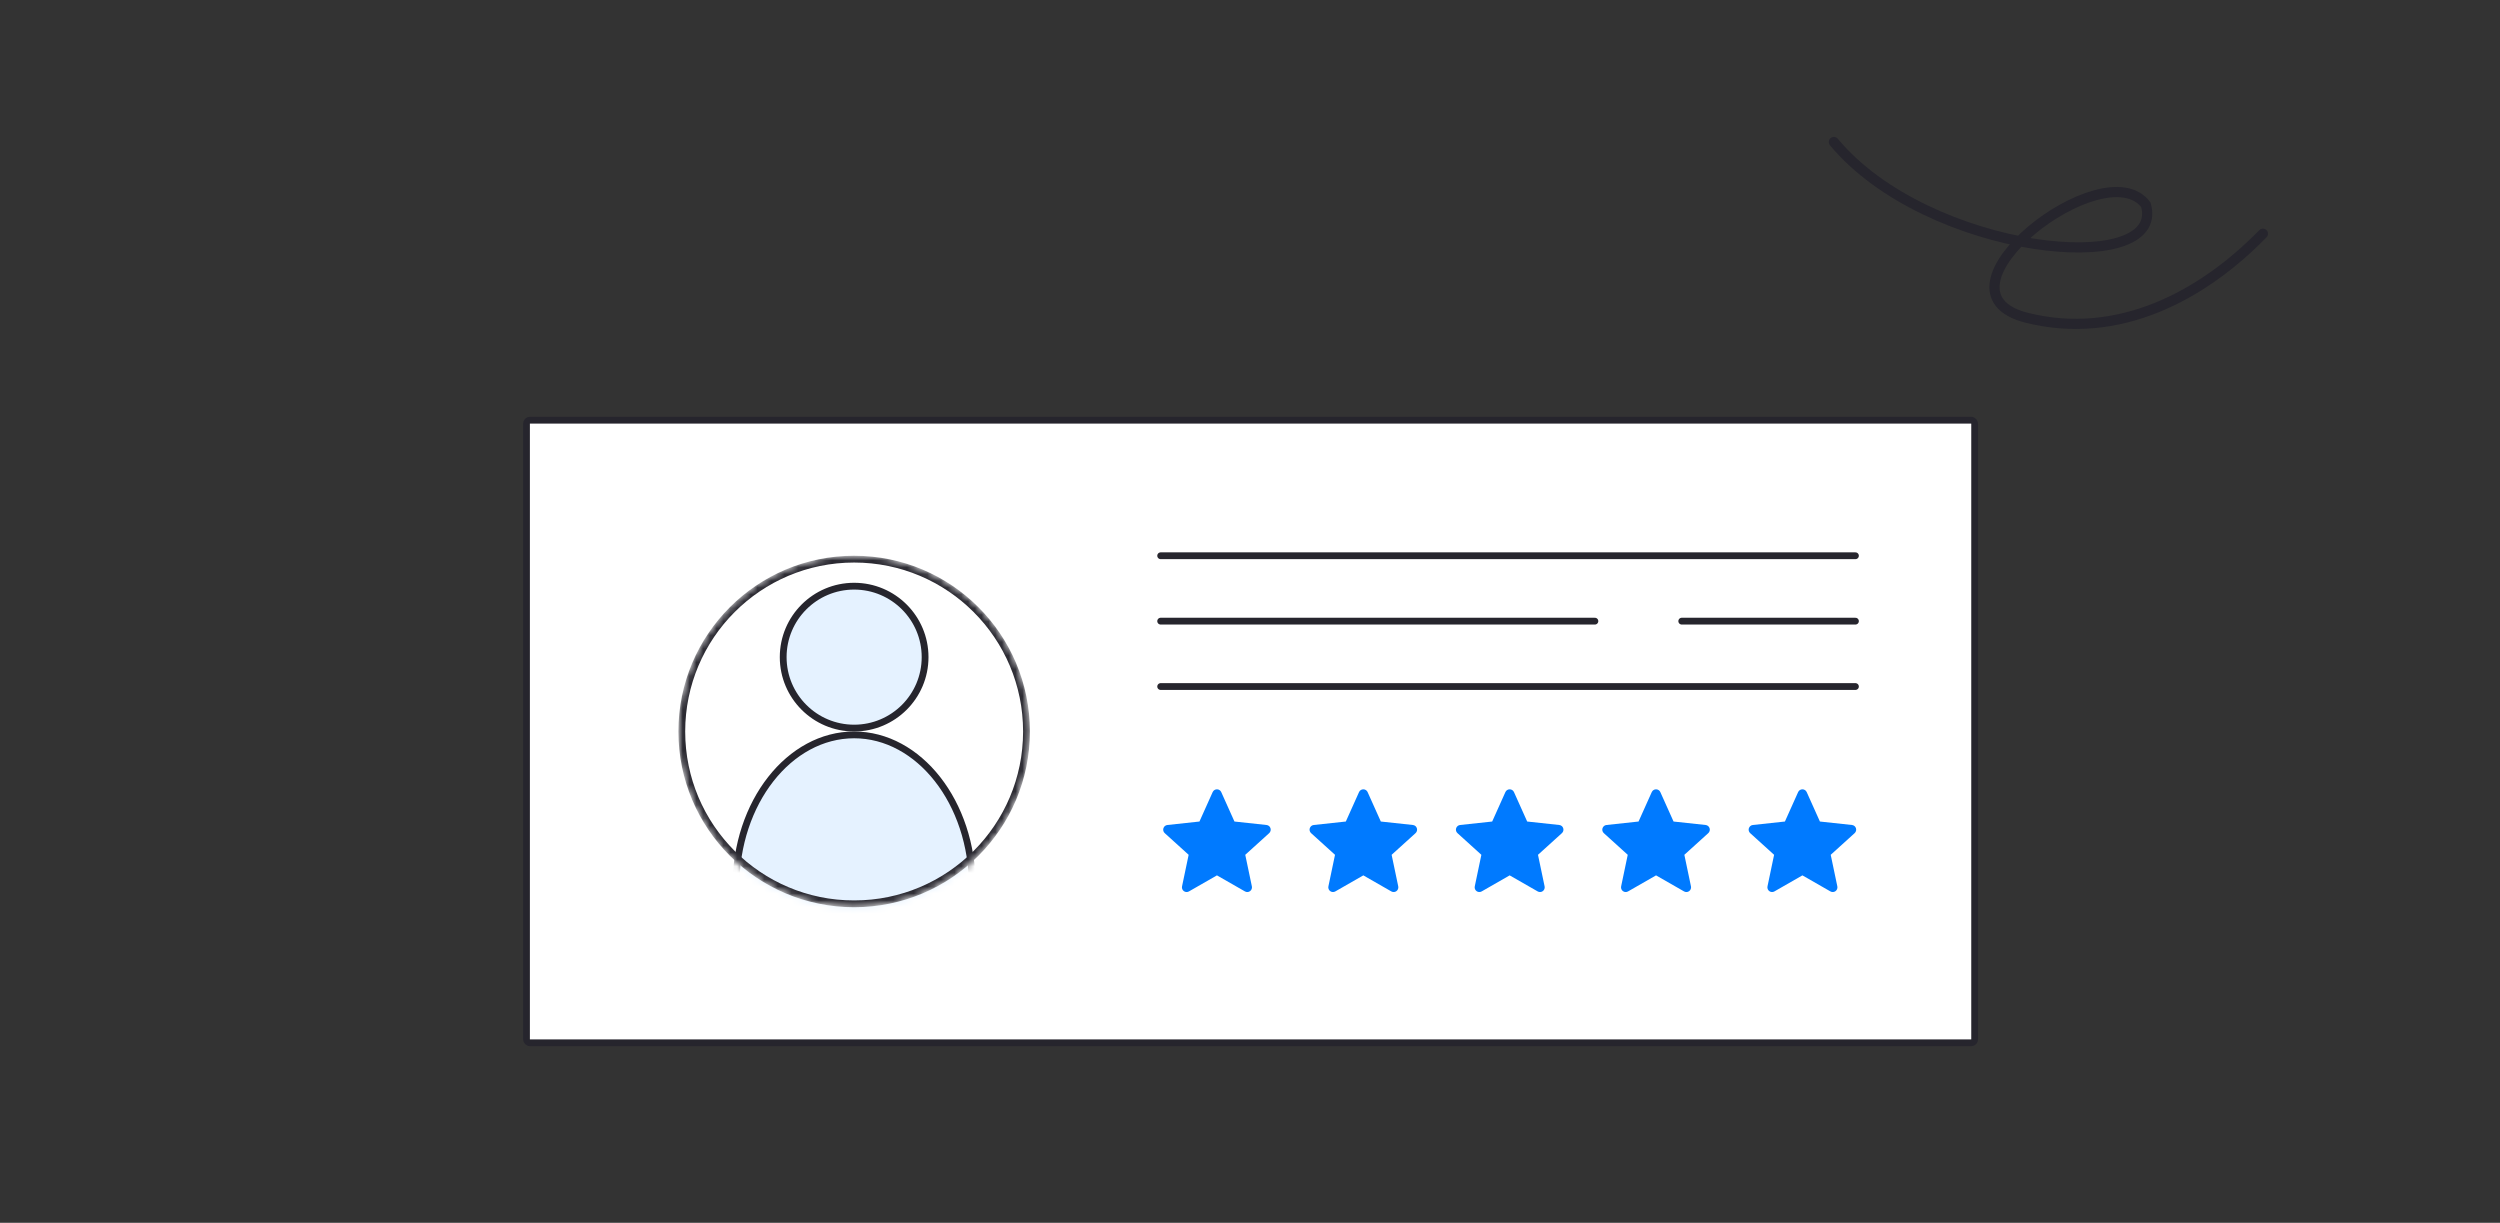 <?xml version="1.0" encoding="UTF-8"?> <svg xmlns="http://www.w3.org/2000/svg" width="368" height="180" viewBox="0 0 368 180" fill="none"><rect x="0" y="0" width="368" height="180" fill="#333333" stroke="none"/><path d="M333.1 34.404C324.188 43.553 311.801 50.167 298.326 46.773C282.831 42.871 309.77 21.983 315.874 30.148C318.991 41.108 283.756 37.509 269.945 20.901" stroke="#26252D" stroke-width="1.5" stroke-linecap="round"></path><rect x="77.5" y="61.852" width="213.169" height="91.646" rx="0.5" fill="white" stroke="#26252D"></rect><mask id="mask0_13722_63351" style="mask-type:alpha" maskUnits="userSpaceOnUse" x="99" y="81" width="53" height="53"><circle cx="125.73" cy="107.675" r="25.369" fill="#D9D9D9" stroke="black"></circle></mask><g mask="url(#mask0_13722_63351)"><circle cx="125.73" cy="96.731" r="10.444" fill="#E5F2FF" stroke="#26252D"></circle><path d="M143.139 130.559C143.139 143.042 135.237 152.943 125.73 152.943C116.222 152.943 108.321 143.042 108.321 130.559C108.321 118.075 116.222 108.175 125.73 108.175C135.237 108.175 143.139 118.075 143.139 130.559Z" fill="#E5F2FF" stroke="#26252D"></path><circle cx="125.73" cy="107.675" r="25.369" stroke="#26252D"></circle></g><path d="M170.849 81.807L273.121 81.807" stroke="#26252D" stroke-linecap="round"></path><path d="M170.849 91.433L221.985 91.433L234.769 91.433M273.121 91.433L247.553 91.433" stroke="#26252D" stroke-linecap="round"></path><path d="M170.849 101.058L273.121 101.058" stroke="#26252D" stroke-linecap="round"></path><g clip-path="url(#clip0_13722_63351)"><path d="M179.765 116.594C179.654 116.346 179.407 116.187 179.135 116.187C178.863 116.187 178.617 116.346 178.505 116.594L176.56 120.929L171.837 121.439C171.567 121.468 171.339 121.654 171.255 121.912C171.17 122.171 171.246 122.455 171.448 122.638L174.969 125.827L173.995 130.477C173.939 130.743 174.045 131.017 174.265 131.177C174.485 131.337 174.778 131.353 175.014 131.217L179.135 128.854L183.257 131.217C183.493 131.353 183.786 131.337 184.006 131.177C184.226 131.017 184.332 130.743 184.276 130.477L183.302 125.827L186.823 122.638C187.025 122.455 187.1 122.171 187.016 121.912C186.932 121.654 186.704 121.468 186.434 121.439L181.711 120.929L179.765 116.594Z" fill="#007AFF"></path></g><g clip-path="url(#clip1_13722_63351)"><path d="M201.311 116.594C201.2 116.346 200.953 116.187 200.681 116.187C200.409 116.187 200.162 116.346 200.051 116.594L198.106 120.929L193.382 121.439C193.112 121.468 192.884 121.654 192.8 121.912C192.716 122.171 192.792 122.455 192.993 122.638L196.514 125.827L195.54 130.477C195.484 130.743 195.59 131.017 195.81 131.177C196.03 131.337 196.324 131.353 196.56 131.217L200.681 128.854L204.802 131.217C205.038 131.353 205.332 131.337 205.552 131.177C205.772 131.017 205.877 130.743 205.822 130.477L204.848 125.827L208.369 122.638C208.57 122.455 208.646 122.171 208.562 121.912C208.478 121.654 208.25 121.468 207.979 121.439L203.256 120.929L201.311 116.594Z" fill="#007AFF"></path></g><g clip-path="url(#clip2_13722_63351)"><path d="M222.855 116.594C222.744 116.346 222.497 116.187 222.225 116.187C221.953 116.187 221.707 116.346 221.595 116.594L219.65 120.929L214.927 121.439C214.656 121.468 214.428 121.654 214.344 121.912C214.26 122.171 214.336 122.455 214.538 122.638L218.058 125.827L217.085 130.477C217.029 130.743 217.135 131.017 217.355 131.177C217.575 131.337 217.868 131.353 218.104 131.217L222.225 128.854L226.347 131.217C226.583 131.353 226.876 131.337 227.096 131.177C227.316 131.017 227.422 130.743 227.366 130.477L226.392 125.827L229.913 122.638C230.115 122.455 230.19 122.171 230.106 121.912C230.022 121.654 229.794 121.468 229.524 121.439L224.801 120.929L222.855 116.594Z" fill="#007AFF"></path></g><g clip-path="url(#clip3_13722_63351)"><path d="M244.4 116.594C244.289 116.346 244.042 116.187 243.77 116.187C243.498 116.187 243.252 116.346 243.14 116.594L241.195 120.929L236.472 121.439C236.201 121.468 235.973 121.654 235.889 121.912C235.805 122.171 235.881 122.455 236.082 122.638L239.603 125.827L238.63 130.477C238.574 130.743 238.68 131.017 238.9 131.177C239.12 131.337 239.413 131.353 239.649 131.217L243.77 128.854L247.892 131.217C248.128 131.353 248.421 131.337 248.641 131.177C248.861 131.017 248.967 130.743 248.911 130.477L247.937 125.827L251.458 122.638C251.66 122.455 251.735 122.171 251.651 121.912C251.567 121.654 251.339 121.468 251.069 121.439L246.346 120.929L244.4 116.594Z" fill="#007AFF"></path></g><g clip-path="url(#clip4_13722_63351)"><path d="M265.945 116.594C265.834 116.346 265.587 116.187 265.315 116.187C265.043 116.187 264.797 116.346 264.685 116.594L262.74 120.929L258.017 121.439C257.746 121.468 257.518 121.654 257.434 121.912C257.35 122.171 257.426 122.455 257.627 122.638L261.148 125.827L260.174 130.477C260.119 130.743 260.224 131.017 260.444 131.177C260.665 131.337 260.958 131.353 261.194 131.217L265.315 128.854L269.436 131.217C269.672 131.353 269.966 131.337 270.186 131.177C270.406 131.017 270.512 130.743 270.456 130.477L269.482 125.827L273.003 122.638C273.205 122.455 273.28 122.171 273.196 121.912C273.112 121.654 272.884 121.468 272.614 121.439L267.89 120.929L265.945 116.594Z" fill="#007AFF"></path></g><defs><clipPath id="clip0_13722_63351"><rect width="16.573" height="16.573" fill="white" transform="translate(170.849 115.496)"></rect></clipPath><clipPath id="clip1_13722_63351"><rect width="16.573" height="16.573" fill="white" transform="translate(192.395 115.496)"></rect></clipPath><clipPath id="clip2_13722_63351"><rect width="16.573" height="16.573" fill="white" transform="translate(213.939 115.496)"></rect></clipPath><clipPath id="clip3_13722_63351"><rect width="16.573" height="16.573" fill="white" transform="translate(235.484 115.496)"></rect></clipPath><clipPath id="clip4_13722_63351"><rect width="16.573" height="16.573" fill="white" transform="translate(257.029 115.496)"></rect></clipPath></defs></svg> 